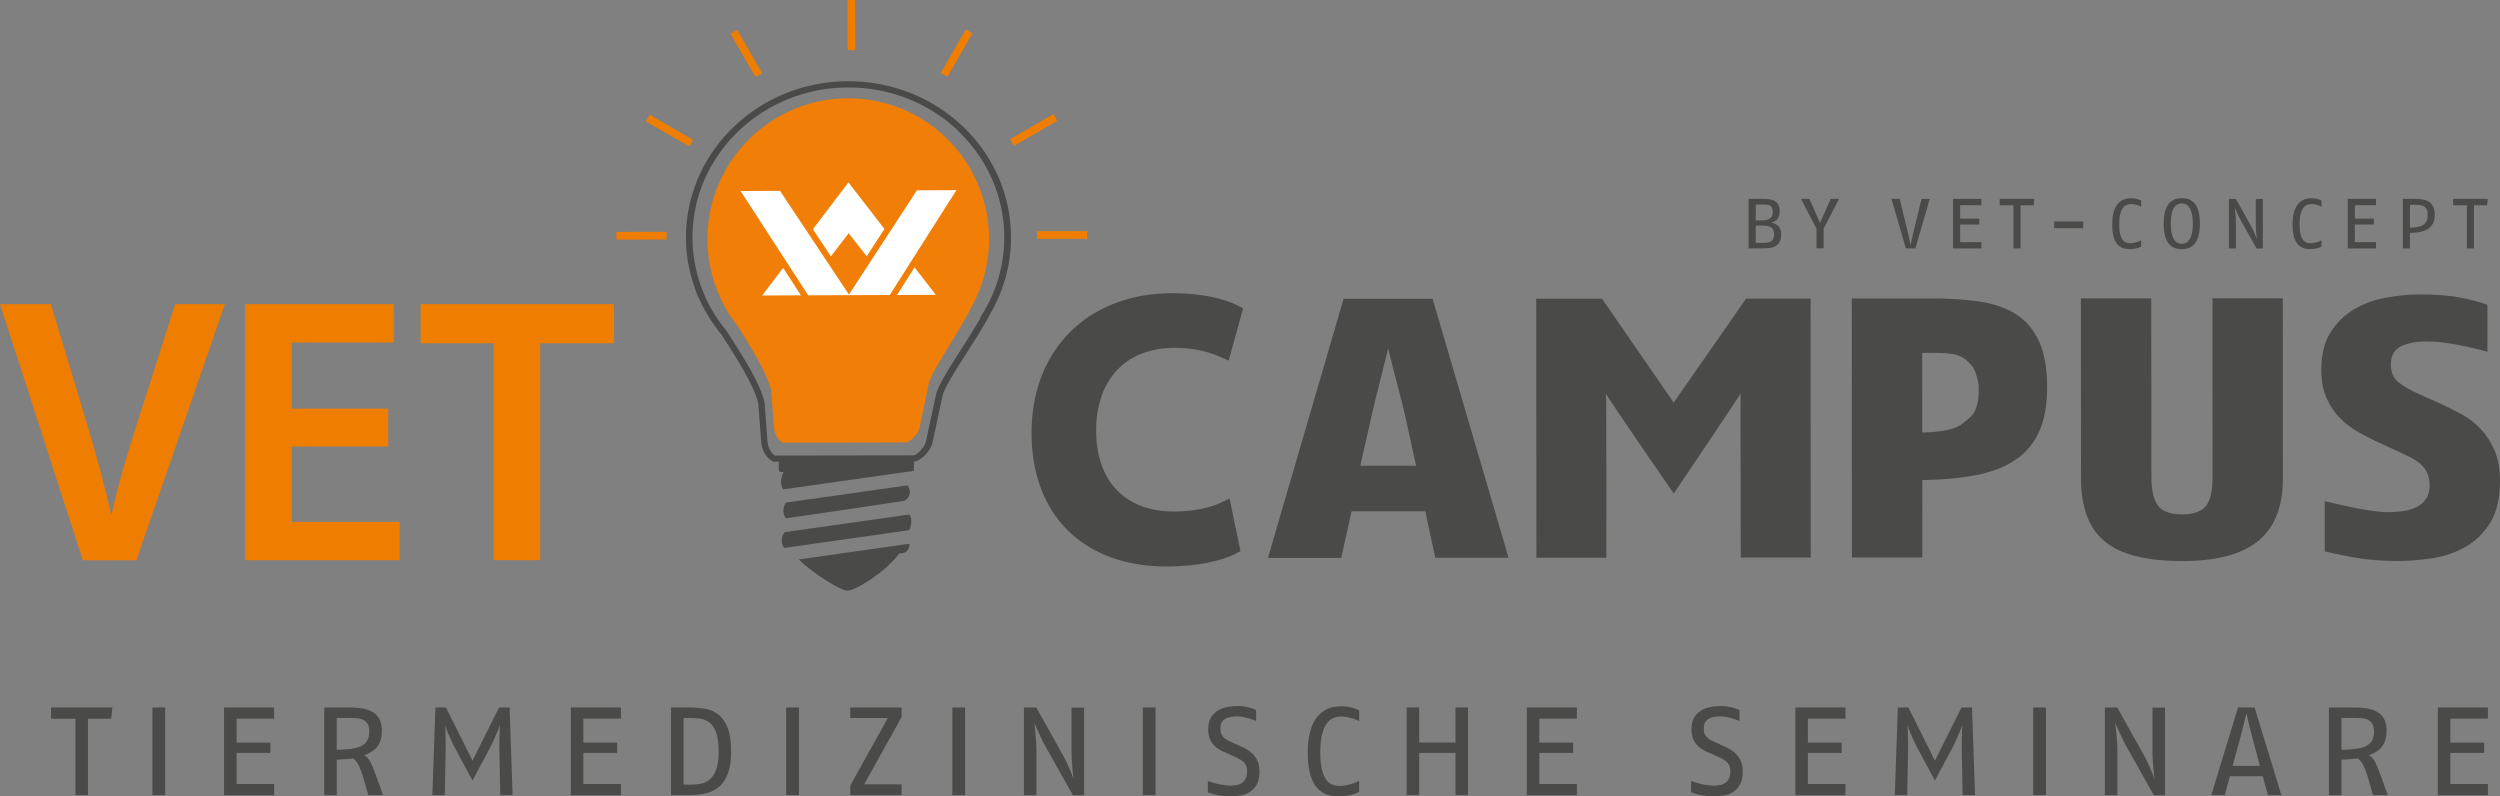 <?xml version="1.0" encoding="UTF-8"?> <svg xmlns="http://www.w3.org/2000/svg" id="Ebene_1" data-name="Ebene 1" viewBox="0 0 438.74 139.76"><rect x="0" y="0" width="438.74" height="139.76" fill="#808080" stroke="none"/><defs><style>.cls-1{fill:#ef7d00}.cls-3{fill-rule:evenodd}.cls-4{fill:#fff}.cls-3,.cls-5{fill:#4a4a49}</style></defs><path d="M19.5 126.14h-4.06v13.4h-2.2v-13.4H8.96v-1.98h10.77l-.22 1.98ZM26.75 139.54v-15.38h2.24v15.38h-2.24ZM39.32 139.54v-15.38h8.79v1.96h-6.59v4.2h5.93v1.82h-5.93v5.45h6.59v1.96h-8.79ZM64.63 139.54l-.81-2.83c-.25-.88-.52-1.63-.8-2.25-.29-.62-.64-1.08-1.07-1.37-.44.06-.9.11-1.38.14s-.97.06-1.47.08v6.24h-2.2v-15.38h4.55c.89 0 1.68.07 2.37.21.69.14 1.27.37 1.75.69.48.32.83.74 1.08 1.25.24.51.36 1.15.36 1.91 0 .67-.08 1.25-.24 1.72-.16.48-.38.88-.67 1.21s-.62.6-.99.82c-.37.22-.78.41-1.22.57.48.25.86.66 1.14 1.23s.59 1.32.92 2.24l1.27 3.51h-2.59Zm.18-11.1c0-.57-.09-1.02-.26-1.34-.18-.32-.42-.57-.74-.74-.32-.17-.69-.27-1.12-.31s-.9-.05-1.4-.05h-2.2v5.58c.23 0 .51 0 .83-.02s.66-.04 1.01-.07c.35-.03.7-.07 1.04-.13.34-.06.65-.13.91-.22.57-.19 1.03-.49 1.38-.91.35-.42.53-1.01.53-1.79ZM87.79 139.54l-.15-8.04v-.77c0-.25 0-.52.01-.82 0-.3.01-.61.02-.92 0-.31.02-.62.03-.92s.03-.57.04-.8c-.12.32-.25.67-.41 1.03-.15.37-.31.73-.46 1.08-.15.35-.3.68-.45 1-.15.31-.28.58-.4.8l-3.1 5.8-3.12-5.8c-.13-.23-.27-.52-.43-.85-.15-.33-.31-.67-.46-1.02-.15-.35-.3-.7-.44-1.05-.14-.35-.26-.67-.36-.97.01.22.03.48.04.77.01.29.03.6.03.91 0 .31.01.62.02.92s.01.58.01.82v.79l-.15 8.04h-2.18l.53-15.38h1.85l4.66 9.34 4.66-9.34h1.85l.53 15.38h-2.18ZM100.18 139.54v-15.38h8.79v1.96h-6.59v4.2h5.93v1.82h-5.93v5.45h6.59v1.96h-8.79ZM128.3 131.85c0 1.63-.19 2.94-.58 3.94-.39 1-.92 1.78-1.59 2.34-.67.56-1.45.93-2.34 1.12s-1.82.29-2.8.29h-3.23v-15.38h3.23c.98 0 1.91.08 2.79.24.88.16 1.65.51 2.33 1.04.67.54 1.21 1.31 1.6 2.32s.59 2.37.59 4.09Zm-2.19 0c0-1.32-.13-2.36-.38-3.14s-.61-1.37-1.05-1.77c-.45-.4-.98-.66-1.59-.77-.62-.11-1.28-.16-2-.16h-1.12v11.69h1.16c.66 0 1.29-.06 1.89-.18.6-.12 1.13-.38 1.59-.78.46-.4.83-.99 1.1-1.76.27-.77.41-1.81.41-3.13ZM137.97 139.54v-15.38h2.24v15.38h-2.24ZM149.22 139.54v-1.67l6.59-11.86h-6.59v-1.85h9.01v1.67l-6.57 11.82h6.57v1.89h-9.01ZM167.13 139.54v-15.38h2.24v15.38h-2.24ZM188.28 139.54l-4.68-8.33c-.28-.47-.54-.97-.78-1.49-.24-.53-.46-1-.67-1.43-.23-.5-.45-.99-.64-1.47.06.53.12 1.07.18 1.63.04.47.09.99.13 1.56s.07 1.12.07 1.65v7.89h-2.2v-15.38h2.18l4.48 8c.31.56.59 1.11.85 1.66.26.55.47 1.04.65 1.46.21.5.39.98.55 1.45-.06-.54-.12-1.11-.18-1.69-.04-.5-.08-1.04-.12-1.61-.04-.58-.05-1.15-.05-1.7v-7.56h2.2v15.38h-1.96ZM200.56 139.54v-15.38h2.24v15.38h-2.24ZM221.04 135.34c0 .95-.15 1.71-.46 2.28-.31.57-.71 1.02-1.2 1.34-.49.32-1.04.53-1.65.64-.61.1-1.21.15-1.81.15-.16 0-.38 0-.65-.02s-.58-.04-.93-.09c-.35-.04-.73-.11-1.13-.21-.4-.1-.82-.22-1.24-.39v-1.98c1.05.35 1.9.58 2.55.67.64.1 1.11.14 1.41.14.37 0 .73-.03 1.08-.09.35-.06.66-.18.93-.36s.49-.44.66-.78c.17-.34.25-.78.25-1.32 0-.67-.19-1.19-.56-1.54-.37-.35-.9-.67-1.57-.97l-1.93-.86c-.35-.15-.69-.33-1.02-.55s-.62-.48-.88-.79c-.26-.31-.46-.67-.62-1.1s-.23-.92-.23-1.49c0-.83.15-1.52.45-2.04s.7-.94 1.19-1.25c.49-.31 1.04-.52 1.65-.64a9.46 9.46 0 0 1 1.83-.18c.16 0 .37 0 .61.02.25.01.52.05.81.1.29.05.6.13.92.22s.64.22.94.36v1.91c-.75-.29-1.39-.5-1.92-.61s-.99-.18-1.37-.18c-.92 0-1.65.15-2.18.46s-.79.86-.79 1.65c0 .37.05.67.15.92.1.25.24.46.42.64s.38.33.6.45c.23.12.46.25.71.36l1.89.86c.41.18.8.39 1.16.64.37.25.69.54.98.88.29.34.51.73.68 1.18s.25.96.25 1.55ZM238.51 138.95c-.5.28-1.06.48-1.68.62-.62.13-1.2.2-1.72.2-.38 0-.78-.03-1.21-.08-.42-.05-.85-.17-1.26-.34-.42-.18-.81-.43-1.19-.77-.37-.34-.71-.79-1-1.36-.29-.57-.52-1.27-.69-2.11s-.25-1.85-.25-3.03.09-2.26.29-3.13c.19-.87.44-1.61.76-2.21a5.056 5.056 0 0 1 2.35-2.3c.43-.2.86-.33 1.3-.39.43-.07.83-.1 1.2-.1.18 0 .39.01.64.03.25.02.51.06.79.11s.56.13.86.23c.29.1.57.23.83.37v1.87c-.54-.28-1.09-.48-1.65-.61-.56-.13-1.05-.2-1.47-.2s-.85.07-1.29.22c-.43.15-.83.44-1.19.89s-.65 1.08-.88 1.91-.34 1.93-.34 3.31c0 1.26.1 2.27.3 3.03.2.76.45 1.35.77 1.77s.68.7 1.09.84c.41.14.83.21 1.25.21s.96-.07 1.57-.22 1.22-.37 1.83-.66v1.91ZM255.43 139.54v-7.4h-6.37v7.4h-2.2v-15.38h2.2v6.15h6.37v-6.15h2.2v15.38h-2.2ZM267.95 139.54v-15.38h8.79v1.96h-6.59v4.2h5.93v1.82h-5.93v5.45h6.59v1.96h-8.79ZM305.85 135.34c0 .95-.15 1.71-.46 2.28s-.71 1.02-1.2 1.34c-.49.32-1.04.53-1.65.64-.61.1-1.21.15-1.81.15-.16 0-.38 0-.65-.02s-.58-.04-.93-.09c-.35-.04-.73-.11-1.13-.21-.4-.1-.82-.22-1.24-.39v-1.98c1.05.35 1.9.58 2.55.67.64.1 1.11.14 1.41.14.37 0 .72-.03 1.08-.09.35-.06.66-.18.93-.36s.49-.44.66-.78c.17-.34.25-.78.25-1.32 0-.67-.19-1.19-.56-1.54-.37-.35-.9-.67-1.57-.97l-1.93-.86c-.35-.15-.69-.33-1.02-.55s-.62-.48-.88-.79c-.26-.31-.46-.67-.62-1.1s-.23-.92-.23-1.49c0-.83.15-1.52.45-2.04s.7-.94 1.19-1.25c.49-.31 1.04-.52 1.65-.64.61-.12 1.22-.18 1.84-.18.16 0 .37 0 .62.02.25.01.52.05.81.1.29.05.6.13.92.22.32.1.64.22.94.36v1.91c-.75-.29-1.39-.5-1.92-.61-.54-.12-.99-.18-1.37-.18-.92 0-1.65.15-2.18.46-.53.31-.79.86-.79 1.65 0 .37.05.67.15.92.1.25.24.46.42.64s.38.33.6.45.47.25.71.36l1.89.86c.41.18.8.39 1.16.64.37.25.69.54.98.88.29.34.51.73.68 1.18.17.45.25.96.25 1.55ZM315.08 139.54v-15.38h8.79v1.96h-6.59v4.2h5.93v1.82h-5.93v5.45h6.59v1.96h-8.79ZM344.43 139.54l-.15-8.04v-.77c0-.25 0-.52.01-.82 0-.3.01-.61.02-.92 0-.31.02-.62.03-.92s.03-.57.04-.8c-.12.32-.25.67-.41 1.03s-.31.73-.46 1.08-.3.68-.45 1-.28.58-.39.8l-3.1 5.8-3.12-5.8c-.13-.23-.27-.52-.43-.85s-.31-.67-.46-1.02-.3-.7-.44-1.05c-.14-.35-.26-.67-.36-.97.01.22.03.48.04.77.01.29.03.6.03.91 0 .31.01.62.02.92s.01.58.01.82v.79l-.15 8.04h-2.18l.53-15.38h1.85l4.66 9.34 4.66-9.34h1.85l.53 15.38h-2.18ZM356.82 139.54v-15.38h2.24v15.38h-2.24ZM377.98 139.54l-4.68-8.33c-.28-.47-.54-.97-.78-1.49-.24-.53-.47-1-.67-1.43-.24-.5-.45-.99-.64-1.47.06.53.12 1.07.18 1.63.04.47.09.99.13 1.56.04.57.07 1.12.07 1.65v7.89h-2.2v-15.38h2.18l4.48 8c.31.56.59 1.11.85 1.66.26.55.47 1.04.65 1.46.21.5.39.98.55 1.45-.06-.54-.12-1.11-.18-1.69-.04-.5-.08-1.04-.12-1.61-.04-.58-.05-1.15-.05-1.7v-7.56h2.2v15.38h-1.96ZM398 139.54l-.9-3.32h-5.76l-.9 3.32h-2.37l4.7-15.38h2.9l4.7 15.38H398Zm-2.88-10.72c-.09-.35-.18-.73-.29-1.13s-.19-.78-.27-1.14c-.08-.36-.15-.67-.21-.93s-.1-.42-.11-.46c0 .03-.03.17-.1.42-.07.25-.14.56-.23.92-.09.37-.18.76-.29 1.18-.1.42-.2.8-.29 1.15l-1.52 5.58h4.79l-1.49-5.58ZM416.45 139.54l-.81-2.83c-.25-.88-.52-1.63-.8-2.25-.29-.62-.64-1.08-1.07-1.37-.44.06-.9.11-1.38.14s-.97.06-1.47.08v6.24h-2.2v-15.38h4.55c.89 0 1.68.07 2.37.21.69.14 1.27.37 1.75.69.48.32.84.74 1.08 1.25.24.51.36 1.15.36 1.91 0 .67-.08 1.25-.24 1.72-.16.48-.38.88-.67 1.21-.29.33-.61.6-.99.82s-.78.41-1.22.57c.48.25.86.66 1.14 1.23s.59 1.32.92 2.24l1.27 3.51h-2.59Zm.18-11.1c0-.57-.09-1.02-.26-1.34-.18-.32-.42-.57-.74-.74-.31-.17-.69-.27-1.12-.31-.43-.04-.9-.05-1.39-.05h-2.2v5.58c.23 0 .51 0 .84-.02.32-.01.66-.04 1.01-.07.35-.03.7-.07 1.04-.13.34-.06.65-.13.91-.22.57-.19 1.03-.49 1.38-.91.35-.42.53-1.01.53-1.79ZM427.83 139.54v-15.38h8.79v1.96h-6.59v4.2h5.93v1.82h-5.93v5.45h6.59v1.96h-8.79ZM312.58 41.11c0 .55-.08.98-.25 1.31-.17.33-.4.58-.7.75s-.63.29-1.02.34c-.38.05-.79.08-1.21.08h-2.53V34.9h2.44c.42 0 .82.03 1.19.07.37.05.69.15.96.31s.49.38.64.67c.15.29.23.67.23 1.14 0 .32-.04.6-.13.83-.09.23-.2.42-.33.58-.14.16-.3.28-.48.37-.18.09-.36.16-.55.2.24.05.47.12.68.22.21.09.39.22.55.37.16.15.28.35.37.58.09.24.14.52.14.86Zm-1.48-3.97c0-.27-.04-.49-.11-.66s-.19-.3-.34-.38-.34-.15-.56-.17c-.22-.03-.48-.04-.78-.04h-1.18v2.79h.83c.36 0 .68-.02.95-.07s.49-.12.67-.24c.18-.11.31-.27.4-.46.09-.2.13-.45.13-.76Zm.24 3.97c0-.33-.05-.6-.15-.8-.1-.2-.26-.36-.46-.46s-.45-.17-.75-.21c-.3-.03-.64-.05-1.03-.05h-.83v3.03h1.29c.28 0 .54-.02.78-.05.24-.03.44-.1.62-.21.17-.11.31-.26.4-.46.09-.2.14-.46.14-.8ZM320.03 40.14v3.45h-1.24v-3.45l-2.73-5.24h1.49l1.86 4.22 1.86-4.22h1.49l-2.73 5.24ZM336.13 43.59h-1.66l-2.52-8.69h1.44l1.41 5.83c.05.22.1.45.16.71s.11.5.16.73c.05.23.09.43.12.6.03.17.05.26.06.3 0-.03.03-.12.06-.29s.07-.37.12-.6.1-.47.16-.73.11-.5.16-.71l1.42-5.83h1.44l-2.52 8.69ZM342.75 43.59V34.9h4.97v1.11H344v2.37h3.35v1.03H344v3.08h3.72v1.11h-4.97ZM356.9 36.02h-2.3v7.57h-1.24v-7.57h-2.42V34.9h6.08l-.12 1.12ZM360.5 40.05v-1.18h5.09v1.18h-5.09ZM375.77 43.26c-.28.16-.6.27-.95.35s-.68.11-.97.11c-.22 0-.44-.02-.68-.04-.24-.03-.48-.09-.71-.19-.24-.1-.46-.24-.67-.43-.21-.19-.4-.45-.57-.77-.17-.32-.3-.72-.39-1.19s-.14-1.04-.14-1.71.05-1.28.16-1.77.25-.91.43-1.25c.18-.34.38-.61.61-.82s.47-.37.71-.48c.24-.11.49-.19.73-.22.24-.04.47-.06.68-.06.1 0 .22 0 .36.02.14.01.29.03.45.06a3.348 3.348 0 0 1 .95.34v1.06c-.31-.16-.62-.27-.93-.35-.32-.07-.59-.11-.83-.11s-.48.04-.73.12c-.24.08-.47.25-.67.5-.2.25-.37.61-.5 1.08-.13.47-.19 1.09-.19 1.87 0 .71.06 1.28.17 1.71.11.43.26.76.43 1 .18.24.38.39.61.47s.47.12.71.12.54-.04.89-.12.69-.21 1.04-.37v1.08ZM386.07 39.25c0 .69-.05 1.28-.16 1.77-.1.49-.24.9-.42 1.24-.17.33-.37.59-.6.79-.22.19-.45.34-.69.44s-.47.16-.7.19a4.658 4.658 0 0 1-1.23 0 2.71 2.71 0 0 1-.7-.19c-.24-.1-.46-.24-.68-.43-.22-.19-.42-.45-.59-.78a4.77 4.77 0 0 1-.42-1.23c-.11-.49-.16-1.09-.16-1.79s.05-1.29.16-1.79.25-.91.43-1.24c.18-.33.38-.59.61-.78.23-.19.46-.34.69-.44.23-.1.46-.16.68-.19.22-.02.42-.04.6-.04s.39.02.62.04c.23.03.46.09.7.19.23.1.46.24.68.43.22.19.42.45.6.78s.31.74.42 1.24c.1.49.16 1.09.16 1.78Zm-1.24 0c0-.72-.06-1.31-.17-1.77s-.26-.82-.45-1.08-.39-.44-.61-.54c-.23-.1-.46-.15-.69-.15s-.46.05-.7.14c-.23.09-.44.26-.62.52s-.33.61-.44 1.07c-.11.46-.17 1.06-.17 1.81s.06 1.37.18 1.84c.12.46.27.82.46 1.07.19.25.39.42.62.5s.45.12.66.12.42-.04.65-.13c.22-.09.43-.26.62-.51s.35-.61.47-1.07c.12-.46.19-1.07.19-1.82ZM396.01 43.59l-2.64-4.7c-.16-.26-.3-.55-.44-.84s-.26-.57-.38-.81c-.13-.28-.25-.56-.36-.83.03.3.07.6.1.92.02.27.05.56.07.88.02.32.04.63.04.93v4.46h-1.24v-8.69h1.23l2.53 4.52c.17.31.33.63.48.94s.27.58.37.83c.12.28.22.55.31.82-.03-.31-.07-.63-.1-.96-.02-.28-.05-.59-.07-.91-.02-.33-.03-.65-.03-.96v-4.27h1.24v8.69h-1.11ZM407.42 43.26c-.28.16-.6.27-.95.35-.35.07-.68.11-.97.11-.22 0-.44-.02-.68-.04-.24-.03-.48-.09-.71-.19-.24-.1-.46-.24-.67-.43-.21-.19-.4-.45-.57-.77-.17-.32-.3-.72-.39-1.19s-.14-1.04-.14-1.71.05-1.28.16-1.77.25-.91.43-1.25c.18-.34.38-.61.61-.82s.47-.37.71-.48c.24-.11.49-.19.73-.22.24-.04.47-.06.68-.06.1 0 .22 0 .36.02.14.01.29.03.45.06a3.348 3.348 0 0 1 .95.34v1.06c-.31-.16-.62-.27-.93-.35-.32-.07-.59-.11-.83-.11s-.48.04-.73.12c-.24.08-.47.25-.67.5-.2.25-.37.61-.5 1.08-.13.47-.19 1.09-.19 1.87 0 .71.06 1.28.17 1.71.11.43.26.76.43 1 .18.24.38.39.61.47s.47.12.71.12.54-.04.89-.12.69-.21 1.04-.37v1.08ZM412.01 43.59V34.9h4.97v1.11h-3.72v2.37h3.35v1.03h-3.35v3.08h3.72v1.11h-4.97ZM427.28 37.73c0 .59-.1 1.08-.3 1.47s-.49.71-.87.96c-.38.24-.83.42-1.37.53-.53.11-1.14.17-1.81.18v2.72h-1.24V34.9h1.95c.5 0 .98.03 1.42.09.44.06.83.19 1.16.38.33.2.59.48.78.86.19.37.28.87.28 1.5Zm-1.24 0c0-.42-.06-.75-.18-.99a1.23 1.23 0 0 0-.49-.54c-.21-.12-.46-.19-.74-.22-.29-.03-.6-.04-.93-.04h-.76v4.02c.55-.02 1.03-.08 1.42-.15s.71-.21.96-.38.43-.4.55-.67c.12-.27.17-.61.17-1.02ZM436.47 36.02h-2.3v7.57h-1.24v-7.57h-2.42V34.9h6.08l-.12 1.12Z" class="cls-5"></path><path d="M159.62 95.42c-.05 1.23-.69 1.72-1.8 1.72-2.34 3.14-7.49 6.47-9.09 6.51-.95.18-6.31-3.19-8.55-5.47l19.44-2.76ZM159.57 90.29c.45.45.49 1.64 0 2.75l-21.94 3.12c-.55-.64-.65-1.97.09-2.77l21.85-3.09ZM159.23 85.18c.74.84.55 2.13-.47 2.69.06.03-16.84 2.53-20.83 3.1-.6-.75-.6-2.04.03-2.77l21.27-3.02ZM160.44 80.83l-.06 1.59c0 .08-.03.15-.07.22l-22.84 3.24c-.55-.7-.51-1.85.02-3.04h-.44c-.21 0-.38-.17-.38-.37v-1.59l23.76-.04Z" class="cls-3"></path><path d="M148.83 17.25c13.64-.02 24.72 11.02 24.74 24.66 0 4.62-1.25 8.94-3.45 12.64h.03c-2.28 4.41-6.67 10.58-7.18 12.88l-1.54 7.43c-.24 1.35-1.56 2.56-2.3 2.79l-21.81.04c-1.07-.67-1.44-1.92-1.5-2.78l-.45-6.21c-.62-2.94-3.23-7.16-5.83-11.38a24.979 24.979 0 0 1-3.42-5.74c-.07-.13-.14-.26-.21-.38-.02-.03 0-.04.03-.04a24.455 24.455 0 0 1-1.77-9.16c-.02-13.64 11.02-24.72 24.66-24.74Z" style="fill-rule:evenodd;fill:#f07e07"></path><path d="M122.35 51.74v-.1a26.7 26.7 0 0 1-1.44-4.76c-.34-1.68-.52-3.41-.52-5.18-.01-7.56 3.17-14.42 8.32-19.38 5.15-4.97 12.28-8.05 20.15-8.06 7.87-.01 15.01 3.04 20.18 7.99s8.37 11.79 8.39 19.36a26.538 26.538 0 0 1-3.55 13.28s-.38.71-.38.71c-1.06 1.96-2.5 4.21-3.88 6.38-2 3.14-3.87 6.08-4.2 7.47l-1.74 8.07c-.14.75-.55 1.46-1.04 2.03-.62.72-1.39 1.25-1.95 1.41l-.09.03h-.08l-24.67.04h-.16l-.14-.09c-.62-.37-1.06-.88-1.37-1.42-.39-.68-.56-1.43-.6-2.02l-.51-6.71c-.7-3.09-3.59-7.6-6.49-12.12-.79-.96-1.52-1.98-2.18-3.03-.65-1.04-1.23-2.14-1.73-3.28l-.11-.19-.11-.19-.08-.23Zm45.88-28.72c-4.96-4.75-11.81-7.68-19.37-7.67-7.56.01-14.39 2.97-19.34 7.74-4.94 4.77-8 11.35-7.99 18.61 0 1.7.17 3.37.5 4.97.33 1.65.83 3.25 1.46 4.77l.17.41v.02l.02.03c.48 1.09 1.04 2.15 1.68 3.18a26.66 26.66 0 0 0 2.11 2.94l.02.03.02.03.02.03c2.96 4.61 5.92 9.23 6.64 12.51v.04l.01.03.51 6.75c.04.47.17 1.05.47 1.58.2.35.47.68.83.93l24.41-.04c.37-.14.88-.52 1.32-1.04.39-.45.7-.99.81-1.54v-.02l1.74-8.08c.37-1.59 2.29-4.6 4.34-7.82 1.21-1.89 2.46-3.85 3.44-5.6h-.08l.45-.74c1.24-2 2.21-4.18 2.86-6.47.63-2.22.97-4.56.96-6.99-.01-7.26-3.09-13.83-8.05-18.58Z" class="cls-3"></path><path d="m148.74 0 1.35-.002.015 8.8-1.35.002zM165.103 12.797l4.386-7.629 1.17.673-4.386 7.629zM177.266 24.433l7.614-4.412.677 1.169-7.614 4.411zM181.99 40.572l8.8-.015.003 1.35-8.8.015zM128.187 5.912l1.168-.677 4.413 7.613-1.168.677zM113.34 21.308l.674-1.17 7.628 4.388-.673 1.17zM108.17 40.701l8.8-.015.003 1.35-8.8.015z" class="cls-1"></path><path d="m160.92 33.4-11.93 18.3-12.1-18.21-6.92.03 11.87 18.31 14.31-.06 11.7-18.4-6.93.03z" class="cls-4"></path><path d="m148.94 40.93 3.16 4.04 3.12-4.79-6.32-8.17-6.24 8.22 3.16 4.76 3.12-4.06zM133.76 51.86l6.8-.03-3.12-4.82-3.68 4.85zM157.42 51.77l6.81-.03-3.73-4.82-3.08 4.85z" class="cls-4"></path><path d="M43 53.37v44.94h27.14v-6.73H51.21V78.37h16.93v-6.66H51.21v-11.6h17.93v-6.74H43zM23.94 98.31l15.53-44.94h-8.73L24.2 73.91c-1.8 5.47-3.4 10.93-4.6 16.27h-.13c-1.2-5.47-2.67-10.74-4.4-16.4l-6.13-20.4H0l14.54 44.94h9.4ZM73.81 53.37v6.87h12.8v38.07h8.2V60.24h12.94v-6.87H73.81z" class="cls-1"></path><path d="m235.79 52.46-13.27 45.45h12.86l1.82-8.19h12.93l1.76 8.17h12.86l-13.33-45.44h-15.64Zm2.94 29.27 2.04-9.02c.58-2.68 2.45-9.77 2.84-11.59.39 1.82 2.34 8.99 2.93 11.59l1.98 9.02h-9.79ZM306.43 52.41l-12.7 18.24-12.58-18.22H269.6l.03 45.45h12.27c0-.53.04-27.86-.06-28.77.34.74 11.89 17.51 11.89 17.51s11.35-16.81 11.74-17.59c-.05.43.03 23.4.03 28.82h12.28l-.03-45.45h-11.32ZM353.77 55.13c-1.75-1.1-3.86-1.84-6.32-2.2-2.46-.37-5.18-.55-8.15-.55h-14.32l.03 45.45h12.35V84.25c3.51-.04 6.62-.33 9.35-.85 2.73-.52 5.03-1.4 6.9-2.63 1.87-1.24 3.29-2.89 4.23-4.97.95-2.08 1.42-4.7 1.42-7.85 0-3.33-.48-6.02-1.43-8.08-.95-2.05-2.3-3.63-4.06-4.74Zm-7.01 16.59c-.37 1.17-1.34 1.8-2.11 2.44-.78.65-1.78 1.09-3 1.33s-2.65.38-4.31.43V61.93h2.33c1.17 0 2.2.07 3.1.22.9.15 1.66.49 2.27 1.01.61.52 1.4 1.31 1.71 2.37.32 1.06.52 1.77.52 2.58 0 1.95-.15 2.44-.51 3.61ZM388.28 52.35l.02 31.36c0 2.47-.4 4.18-1.2 5.13-.8.95-2.18 1.43-4.13 1.43-2.05 0-3.46-.51-4.24-1.52-.78-1.02-1.17-2.7-1.17-5.03l-.02-31.35h-12.35l.02 31.56c0 5.11 1.39 8.81 4.17 11.1 2.78 2.29 7.31 3.44 13.59 3.43 6.04 0 10.5-1.18 13.37-3.55 2.87-2.36 4.31-6.03 4.3-11.01l-.02-31.55h-12.35ZM437.78 79.03c-.64-1.45-1.44-2.69-2.41-3.73-.98-1.04-2.1-1.9-3.36-2.59-1.27-.69-2.51-1.32-3.73-1.88l-3.36-1.49c-1.51-.65-2.78-1.35-3.8-2.11-1.03-.75-1.54-1.83-1.54-3.21 0-1.6.6-2.68 1.79-3.25 1.19-.56 2.67-.85 4.42-.85 1.65 0 3.48.19 5.48.58 2 .39 3.75.8 5.26 1.23v-8.24c-1.27-.48-2.87-.9-4.79-1.27-1.92-.36-4.27-.55-7.05-.55-1.9 0-3.87.19-5.92.56-2.05.37-3.91 1.04-5.59 2.02-1.68.98-3.07 2.32-4.16 4.03-1.09 1.71-1.64 3.91-1.64 6.59 0 1.9.29 3.54.88 4.9.59 1.36 1.35 2.53 2.3 3.51s2.01 1.79 3.18 2.46c1.17.67 2.31 1.26 3.43 1.78l3.66 1.69c.78.35 1.51.69 2.19 1.04.68.35 1.27.74 1.76 1.17.49.43.88.95 1.17 1.56.29.61.44 1.34.44 2.21 0 .95-.21 1.73-.62 2.34s-.95 1.08-1.61 1.43c-.66.35-1.43.58-2.3.72-.88.13-1.75.2-2.63.2-.68 0-1.47-.05-2.37-.16-.9-.11-1.86-.26-2.89-.45-1.02-.19-2.05-.41-3.07-.65-1.02-.24-2-.46-2.92-.68v8.83c1.42.35 3.22.71 5.41 1.1 2.19.39 4.63.58 7.31.58 2 0 4.06-.16 6.17-.49 2.12-.33 4.06-.99 5.81-1.98 1.75-1 3.2-2.41 4.35-4.25 1.14-1.84 1.71-4.3 1.71-7.37 0-2.08-.32-3.84-.95-5.29ZM206.12 61.04c2.91 0 5.57.52 7.92 1.55l1.59.7 2.53-9.17-1.08-.56c-1.96-1.02-5.96-2.11-11.29-2.11-14.81 0-24.76 9.85-24.76 24.5s9.31 23.47 23.73 23.47c5.71 0 10-1.17 11.93-2.17l1.01-.52-1.91-9.24-1.72.81c-1.91.9-5.05 1.47-8.02 1.47-8.57 0-13.68-5.31-13.68-14.2s5.14-14.52 13.75-14.52Z" class="cls-5"></path></svg> 